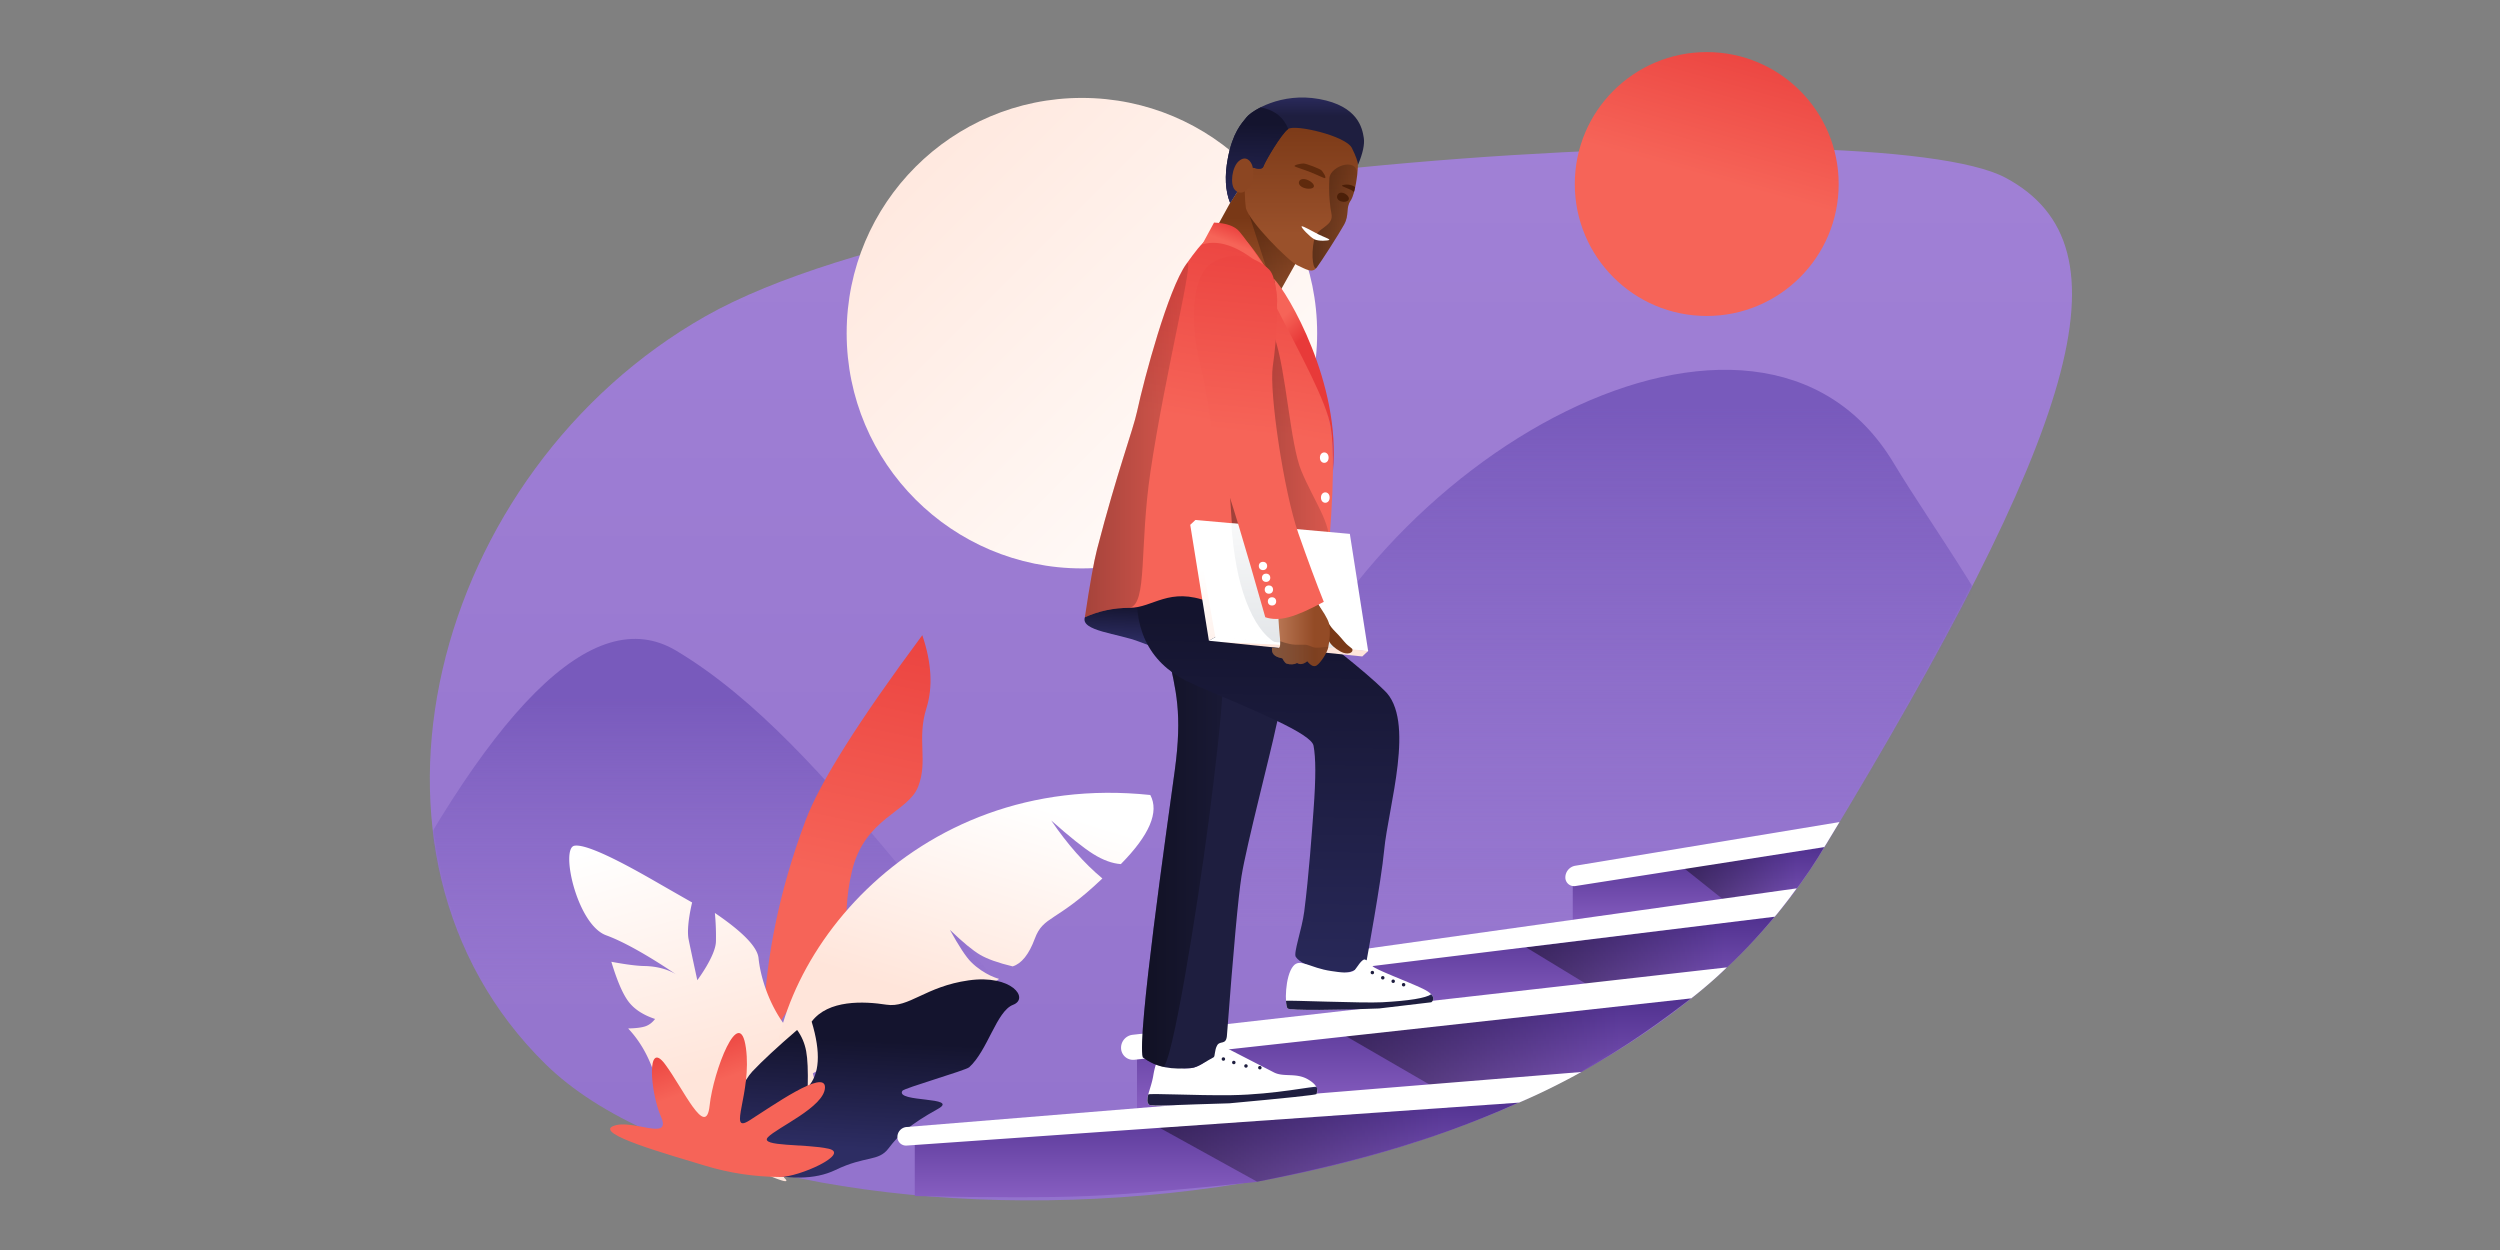 <svg width="1440" height="720" xmlns="http://www.w3.org/2000/svg" xmlns:xlink="http://www.w3.org/1999/xlink"><rect width="100%" height="100%" fill="#808080" stroke="none"/><defs><linearGradient x1="50%" y1="0%" x2="50%" y2="100%" id="b"><stop stop-color="#A181D6" offset="0%"/><stop stop-color="#9272CC" offset="100%"/></linearGradient><linearGradient x1="38.567%" y1="19.099%" x2="38.567%" y2="76.996%" id="c"><stop stop-color="#785ABC" offset="0%"/><stop stop-color="#8667C8" stop-opacity="0" offset="100%"/></linearGradient><linearGradient x1="38.567%" y1="19.099%" x2="38.567%" y2="76.996%" id="e"><stop stop-color="#785ABC" offset="0%"/><stop stop-color="#8667C8" stop-opacity="0" offset="100%"/></linearGradient><linearGradient x1="51.558%" y1="-15.468%" x2="50.498%" y2="50%" id="f"><stop stop-color="#E83A39" offset="0%"/><stop stop-color="#F66458" offset="100%"/></linearGradient><linearGradient x1="50%" y1="66.444%" x2="52.239%" y2="4.363%" id="g"><stop stop-color="#FFE5DA" offset="0%"/><stop stop-color="#FFF" offset="100%"/></linearGradient><linearGradient x1="50%" y1="66.12%" x2="62.9%" y2="5.262%" id="h"><stop stop-color="#FFE5DA" offset="0%"/><stop stop-color="#FFF" offset="100%"/></linearGradient><linearGradient x1="51.737%" y1="84.873%" x2="54.226%" y2="33.186%" id="i"><stop stop-color="#2D2D63" offset="0%"/><stop stop-color="#14142E" offset="100%"/></linearGradient><linearGradient x1="77.114%" y1="24.627%" x2="58.663%" y2="50%" id="j"><stop stop-color="#E83A39" offset="0%"/><stop stop-color="#F66458" offset="100%"/></linearGradient><linearGradient x1="0%" y1="0%" x2="100%" y2="100%" id="k"><stop stop-color="#FFE5DA" offset="0%"/><stop stop-color="#FFF" offset="100%"/></linearGradient><linearGradient x1="77.114%" y1="-15.468%" x2="58.663%" y2="50%" id="l"><stop stop-color="#E83A39" offset="0%"/><stop stop-color="#F66458" offset="100%"/></linearGradient><linearGradient x1="50%" y1="0%" x2="50%" y2="100%" id="m"><stop stop-color="#4F308E" offset="0%"/><stop stop-color="#875EC1" offset="100%"/></linearGradient><linearGradient x1="79.827%" y1="63.21%" x2="-23.967%" y2="63.21%" id="n"><stop stop-opacity="0" offset="0%"/><stop offset="100%"/></linearGradient><linearGradient x1="50%" y1="0%" x2="50%" y2="100%" id="o"><stop stop-color="#4F308E" offset="0%"/><stop stop-color="#875EC1" offset="100%"/></linearGradient><linearGradient x1="79.827%" y1="63.21%" x2="-23.967%" y2="63.21%" id="p"><stop stop-opacity="0" offset="0%"/><stop offset="100%"/></linearGradient><linearGradient x1="50%" y1="0%" x2="50%" y2="100%" id="q"><stop stop-color="#4F308E" offset="0%"/><stop stop-color="#875EC1" offset="100%"/></linearGradient><linearGradient x1="79.827%" y1="63.21%" x2="-23.967%" y2="63.21%" id="r"><stop stop-opacity="0" offset="0%"/><stop offset="100%"/></linearGradient><linearGradient x1="50%" y1="0%" x2="50%" y2="100%" id="s"><stop stop-color="#4F308E" offset="0%"/><stop stop-color="#875EC1" offset="100%"/></linearGradient><linearGradient x1="79.827%" y1="63.21%" x2="-23.967%" y2="63.21%" id="t"><stop stop-opacity="0" offset="0%"/><stop offset="100%"/></linearGradient><linearGradient x1="51.737%" y1="85.031%" x2="54.226%" y2="33.11%" id="u"><stop stop-color="#2D2D63" offset="0%"/><stop stop-color="#14142E" offset="100%"/></linearGradient><linearGradient x1="55.191%" y1="28.943%" x2="55.191%" y2="85.7%" id="v"><stop stop-color="#793816" offset="0%"/><stop stop-color="#9A512B" offset="100%"/></linearGradient><linearGradient x1="143.861%" y1="63.21%" x2="-81.4%" y2="63.21%" id="w"><stop stop-opacity="0" offset="0%"/><stop offset="100%"/></linearGradient><linearGradient x1="82.023%" y1="0%" x2="82.023%" y2="74.939%" id="x"><stop stop-color="#793816" offset="0%"/><stop stop-color="#9A512B" offset="100%"/></linearGradient><linearGradient x1="143.861%" y1="63.21%" x2="-81.4%" y2="63.21%" id="y"><stop stop-opacity="0" offset="0%"/><stop offset="100%"/></linearGradient><linearGradient x1="41.255%" y1="0%" x2="41.255%" y2="21.528%" id="z"><stop stop-color="#2D2D63" offset="0%"/><stop stop-color="#1E1E3F" offset="100%"/></linearGradient><linearGradient x1="50.743%" y1="118.014%" x2="51.807%" y2="17.207%" id="A"><stop stop-color="#2D2D63" offset="0%"/><stop stop-color="#14142E" offset="100%"/></linearGradient><linearGradient x1="41.255%" y1="0%" x2="41.255%" y2="21.528%" id="B"><stop stop-color="#2D2D63" offset="0%"/><stop stop-color="#1E1E3F" offset="100%"/></linearGradient><linearGradient x1="41.255%" y1="0%" x2="41.255%" y2="21.528%" id="C"><stop stop-color="#2D2D63" offset="0%"/><stop stop-color="#1E1E3F" offset="100%"/></linearGradient><linearGradient x1="143.861%" y1="63.21%" x2="-81.4%" y2="63.21%" id="D"><stop stop-opacity="0" offset="0%"/><stop offset="100%"/></linearGradient><linearGradient x1="50.656%" y1="118.014%" x2="51.595%" y2="17.207%" id="E"><stop stop-color="#2D2D63" offset="0%"/><stop stop-color="#14142E" offset="100%"/></linearGradient><linearGradient x1="41.255%" y1="0%" x2="41.255%" y2="21.528%" id="F"><stop stop-color="#2D2D63" offset="0%"/><stop stop-color="#1E1E3F" offset="100%"/></linearGradient><linearGradient x1="61.14%" y1="-15.468%" x2="53.559%" y2="50%" id="G"><stop stop-color="#E83A39" offset="0%"/><stop stop-color="#F66458" offset="100%"/></linearGradient><linearGradient x1="143.861%" y1="63.21%" x2="-81.4%" y2="63.21%" id="H"><stop stop-opacity="0" offset="0%"/><stop offset="100%"/></linearGradient><linearGradient x1="77.114%" y1="14.258%" x2="58.663%" y2="50%" id="I"><stop stop-color="#E83A39" offset="0%"/><stop stop-color="#F66458" offset="100%"/></linearGradient><linearGradient x1="143.861%" y1="63.21%" x2="-81.4%" y2="63.21%" id="J"><stop stop-opacity="0" offset="0%"/><stop offset="100%"/></linearGradient><linearGradient x1="65.887%" y1="161.306%" x2="65.887%" y2="40.703%" id="K"><stop stop-color="#FFE5DA" offset="0%"/><stop stop-color="#FFF" offset="100%"/></linearGradient><linearGradient x1="12.811%" y1="-29.811%" x2="12.811%" y2="107.835%" id="L"><stop stop-color="#FFF" offset="0%"/><stop stop-color="#B2B9C1" offset="100%"/></linearGradient><linearGradient x1="54.915%" y1="26.492%" x2="48.559%" y2="8.041%" id="M"><stop stop-color="#E83A39" offset="0%"/><stop stop-color="#F66458" offset="100%"/></linearGradient><linearGradient x1="65.887%" y1="51.783%" x2="67.292%" y2="47.81%" id="N"><stop stop-color="#FFE5DA" offset="0%"/><stop stop-color="#FFF" offset="100%"/></linearGradient><linearGradient x1="55.191%" y1="85.165%" x2="55.191%" y2="133.219%" id="O"><stop stop-color="#793816" offset="0%"/><stop stop-color="#9A512B" offset="100%"/></linearGradient><linearGradient x1="6.601%" y1="55.357%" x2="72.409%" y2="55.357%" id="P"><stop stop-color="#BB7957" offset="0%"/><stop stop-color="#934B26" offset="100%"/></linearGradient><linearGradient x1="143.861%" y1="63.21%" x2="-81.4%" y2="63.21%" id="Q"><stop stop-opacity="0" offset="0%"/><stop offset="100%"/></linearGradient><linearGradient x1="53.466%" y1="-15.468%" x2="51.107%" y2="50%" id="R"><stop stop-color="#E83A39" offset="0%"/><stop stop-color="#F66458" offset="100%"/></linearGradient><path d="M66.698 527.875c123.513 121.083 589.5 117.917 735.61-123.408C948.42 163.142 982.043 57.12 907.652 17.278c-74.392-39.84-590.696-9.747-748.6 79.597s-215.866 309.917-92.353 431Z" id="a"/></defs><g transform="translate(247.582 30)" fill="none" fill-rule="evenodd"><g transform="translate(0 55.125)"><mask id="d" fill="#fff"><use xlink:href="#a"/></mask><use fill="url(#b)" xlink:href="#a"/><path d="M-40.461 471.216c74.106-149.322 134.87-209.854 182.29-181.596 91.84 54.726 166.19 189.732 237.018 238.187-137.65 3.221-322.623 19.947-360.641 26.094-31.755-37.396-40.48-52.474-58.667-82.685Z" fill="url(#c)" fill-rule="nonzero" mask="url(#d)"/><path d="M.278 567.914c44.763-53.576 85.758-98.212 180.952-84.338 200.47 29.216 240.222 32.966 298.78-136.834 58.559-169.8 285.244-294.9 363.142-165.17 22.983 38.275 59.06 85.17 91.954 158.025 15.38 34.063 34.77 86.314 58.172 156.754l-41.191 14.608-84.019 28.15-62.663 15.356c-44.482-1.561-76.498-2.475-96.048-2.742-127.395-1.735-212.411-1.004-258.617-.698-162.22 1.073-312.01 5.763-450.462 16.889Z" fill="url(#e)" fill-rule="nonzero" mask="url(#d)"/></g><path d="M142.445 293.632c-6.388-28.24-23.774-86.575-5.34-176.297 4.65-22.633 21.204-61.201 49.664-115.703 7.807 14.893 10.783 28.601 8.93 41.122-2.78 18.783 5.775 29.818 2.355 45.445-3.42 15.627-27.63 22.444-30.052 53.993-2.422 31.55 9.182 48.028 2.112 59.356-7.07 11.327-46.477 15.618-27.669 92.084Z" fill="url(#f)" transform="rotate(9 -1888.187 784.325)"/><path d="M88.175 328.853c-16.728-16.207-43.73-31.759-38.79-57.515 3.293-17.172 2.142-32.224-3.453-45.158 4.307 1.467 7.582 2.212 9.823 2.235 2.241.023 4.45-.666 6.625-2.066-5.647-4.471-9.286-9.314-10.92-14.528-1.633-5.214-2.124-13.559-1.473-25.033 7.328 4.327 13.009 7.262 17.043 8.806 11.595 4.437 15.963 11.423 15.963 11.423S66.119 182.942 52.39 171.43c-13.73-11.512-7.751-56.265.499-54.729 8.25 1.537 28.654 25.666 37.692 36.398a4629.173 4629.173 0 0 0 14.806 17.504s-8.037 11.842-9.166 19.291c-1.13 7.45-3.342 23.795-3.342 23.795s14.754-9.583 17.739-17.336a143.96 143.96 0 0 0 5.019-15.598c11.409 15.813 16.32 26.83 14.736 33.05-2.377 9.332-3.456 24.054.21 38.646 3.668 14.592 10.72 26.976 3.547 48.092-4.782 14.078-15.876 26.395-33.28 36.951 2.702 5.044-1.523 2.163-12.675-8.642Z" fill="url(#g)" transform="rotate(-20 1033.45 200.643)"/><path d="M137.483 280.854c-15.742-76.81 57.513-200 197.131-200 6.204 9.184 1.966 22.971-12.714 41.363-5.015.16-10.488-1.212-16.42-4.115-5.931-2.903-14.633-8.47-26.105-16.7 10.654 12.605 21.591 22.654 32.81 30.147-23.946 28.253-31.52 24.65-35.102 38.607-2.388 9.305-6.055 15.027-11 17.167-8.456-1.125-14.883-2.676-19.28-4.654-4.4-1.978-10.695-6.15-18.887-12.513 6.184 8.857 10.878 14.579 14.082 17.167 8.4 6.784 17.06 7.987 17.06 7.987s-15.554 12.298-26.878 27.723c-11.323 15.424-27.593 9.55-40.772 18.459-13.18 8.909-37.236 15.711-53.925 39.362Z" fill="url(#h)" transform="rotate(6 -2936.391 1021.27)"/><path d="M124.885 314.169c19.872 4.942 35.6 4.495 47.185-1.342 17.377-8.755 24.647-5.065 30.447-13.065 5.8-8 12.096-13.96 27.949-23.126 12.865-7.44-24.57-3.183-20.648-10.068.91-1.599 36.31-12.403 38.298-14.28 10.544-9.964 15.148-32.571 24.611-36.383 9.463-3.813-.98-17.57-25.816-13.637-24.836 3.934-34.069 16.625-47.117 14.832-13.048-1.794-33.568-2.357-42.89 10.503 5.727 17.784 5.189 30.374-1.615 37.768.085-9.29-.332-16.192-1.251-20.707-.92-4.515-2.73-8.553-5.431-12.115-11.236 10.026-19.69 18.146-25.362 24.362-3.717 4.072-14.102 20.817-6.13 30.254 5.225 6.183 7.815 15.184 7.77 27.004Z" fill="url(#i)" fill-rule="nonzero" transform="rotate(1 -18767.285 4004.183)"/><path d="M118.623 319.961c21.696-4.207 65.147-11.521 54.813-17.111-10.335-5.59-34.656 5.59-26.856-8.19 7.799-13.78 13.025-43.528.94-30.47-12.083 13.057-28.104 40.898-28.104 21.065 0-19.833-11.003-60.612-17.314-35.176-6.31 25.435 5.518 50.71-6.31 41.397-11.83-9.313-40.506-34.61-41.371-23.444-.865 11.166 25.204 25.855 29.717 31.92 4.514 6.067-22.355 1.346-35.455 2.898-13.1 1.551 15.145 18.022 26.127 19.123 14.745 1.463 29.35.793 43.813-2.012Z" fill="url(#j)" transform="scale(-1 1) rotate(-6 3046.534 3122.923)"/><circle fill="url(#k)" cx="375.595" cy="161.9" r="135.5"/><circle fill="url(#l)" cx="735.495" cy="76" r="76"/><g transform="translate(269.325 26.155)"><path d="M268 110.262V82.726l238.344-29.51c-10.445 12.574-21.375 24.34-33.145 34.704L268 110.262Z" fill="url(#m)" fill-rule="nonzero" transform="translate(0 417.357)"/><path fill="url(#n)" opacity=".552" style="mix-blend-mode:soft-light" d="M505.371 54.513 362.118 72.156l2.442 1.486L373.363 79l27.421 16.688 77.017-11.993z" transform="translate(0 417.357)"/><path d="M389 60.493v-25.14L534.741 12.91c-5.679 9.901-12.338 19.726-19.816 29.487L389 60.493Z" fill="url(#o)" fill-rule="nonzero" transform="translate(0 417.357)"/><path d="M451.115 25.015 533.08 12.91c1.274-1.42 1.549-.917.825 1.506-4.427 7.067-9.723 15.145-15.887 24.233L478.7 47.016l-27.585-22Z" fill="url(#p)" opacity=".552" style="mix-blend-mode:soft-light" transform="translate(0 417.357)"/><path d="M10 184.39v31.023c43.74.945 77.019.945 99.835 0 20.963-.868 53.354-3.587 97.172-8.157 57.27-10.759 110.316-26.515 157.732-48.93L10 184.389Z" fill="url(#q)" fill-rule="nonzero" transform="translate(0 417.357)"/><path d="M207.199 207.135c29.855-5.938 56.184-12.373 78.988-19.306 22.804-6.933 46.574-15.73 71.312-26.391l-210.372 12.509 60.072 33.188Z" fill="url(#r)" opacity=".552" style="mix-blend-mode:soft-light" transform="translate(0 417.357)"/><path d="M138 164.84v-28.443l320.53-35.967c-18.48 14.409-38.93 29.067-66.401 44.613L138 164.84Z" fill="url(#s)" fill-rule="nonzero" transform="translate(0 417.357)"/><path fill="url(#t)" opacity=".552" style="mix-blend-mode:soft-light" d="m257.737 122.961 49.523 28.683 85.951-7.521 64.05-42.577z" transform="translate(0 417.357)"/><path d="m5.3 592.996 388.674-31.685c-11.01 6.072-22.958 12.12-35.905 17.64L5.305 603.692A4.958 4.958 0 0 1 0 598.746a5.769 5.769 0 0 1 5.3-5.75ZM135.49 539.888 477.8 501.052c-6.595 6.391-13.48 12.275-20.54 17.85L136.493 554.27a6.913 6.913 0 0 1-7.654-6.391 7.516 7.516 0 0 1 6.65-7.99ZM266.84 490.78l251.177-35.25c-4.614 6.315-8.684 11.444-12.646 16.34l-238.52 29.26a4.54 4.54 0 0 1-5.092-4.506 5.901 5.901 0 0 1 5.08-5.844ZM384.734 449.28a4.985 4.985 0 0 0 5.755 4.925l143.415-22.434 8.722-14.414-152.145 25.148a6.867 6.867 0 0 0-5.747 6.775Z" fill="#FFF"/><path d="M150.935 553.005c-1.484 1.656-2.673 5.139-3.567 10.45-1.34 7.965-5.144 13.855-2.44 16.645 1.802 1.86 33.967-.17 96.495-6.089 1.308-2.939-.332-5.748-4.918-8.428-6.88-4.02-13.989-1.135-19.608-4.021a93334.41 93334.41 0 0 1-26.304-13.522c-3.981-3.09-6.395-4.474-7.24-4.148-2.575.989-1.487 7.653-2.382 9.113-2.877 1.55-6.884 5.434-11.827 6.053-6.406.802-12.476-1.215-18.209-6.053Z" fill="#FFF"/><path d="M166.37 320.41c-9.435-1.228-18.333-3.496-26.694-6.802-12.542-4.959-34.39-6.227-31.689-14.23 1.8-5.335 21.262-12.346 58.383-21.032v42.064Z" fill="url(#u)" fill-rule="nonzero"/><path d="M20.679 50.461 14.065 60.71 0 86.256c6.354-6.392 12.593-7.678 18.718-3.858 4.006 2.499 11.292 13.562 21.86 33.191L59.98 81.003 20.679 50.461Z" fill="url(#v)" transform="translate(177.57)"/><path fill="url(#w)" opacity=".4" style="mix-blend-mode:soft-light" d="m24.221 64.869 16.356 50.72 4.923-8.774 14.481-25.812-29.902-23.237z" transform="translate(177.57)"/><path d="M23.124 63.362c1.094 7.309 24.645 30.966 29.614 33.25 4.97 2.285 8.615 4.803 11.157 1.406 2.542-3.397 12.672-19.112 15.823-24.788 3.15-5.676.83-9.67 3.777-13.855 2.947-4.184 6.322-24.717 2.437-31.368-3.885-6.652-12.471-17.64-25.951-17.64s-29.997 5.325-34.058 12.658c-4.06 7.334-3.894 33.028-2.8 40.337Z" fill="url(#x)" transform="translate(177.57)"/><path d="M63.895 98.018c2.542-3.397 12.672-19.112 15.823-24.788 3.15-5.676.83-9.67 3.777-13.855 1.342-1.904 2.772-7.196 3.565-13.024 2.248-13.168-15.38-7.08-15.795.106-.528 9.132.415 16.972 1.146 20.269 1.702 7.678-8.479 8.058-9.903 14.907-2.225 10.696-.163 18.456 1.387 16.385Z" fill="url(#y)" opacity=".64" style="mix-blend-mode:soft-light" transform="translate(177.57)"/><path d="M27.073 40.27c3.626 1.206 5.696.986 6.212-.66.773-2.47 10.26-18.722 14.262-21.503 4.002-2.781 33.137 3.984 36.637 10.947 2.333 4.643 3.5 7.931 3.5 9.865 2.833-6.73 3.958-11.967 3.373-15.712C90.181 17.59 87.683 4.94 65.461.893 43.24-3.154 26.531 7.657 23.59 11.327c-2.942 3.67-8.016 8.749-10.859 23.828-1.894 10.052-1.45 18.57 1.335 25.554l13.008-20.44Z" fill="url(#z)" fill-rule="nonzero" transform="translate(177.57)"/><path d="M27.073 40.27c3.626 1.206 5.696.986 6.212-.66.773-2.47 10.26-18.722 14.262-21.503-3.061-7.74-9.31-11.298-15.982-12.408-4.149 2.12-6.93 4.324-7.976 5.628-2.942 3.67-8.016 8.749-10.859 23.828-1.894 10.052-1.45 18.57 1.335 25.554l13.008-20.44Z" fill="url(#A)" fill-rule="nonzero" transform="translate(177.57)"/><path d="M204.417 39.3c-.922-2.941-3.81-6.07-7.77-2.655-3.962 3.416-5.183 13.396-2.275 16.55 2.907 3.155 6.406 1.251 8.723-1.917 2.316-3.17 2.244-9.038 1.322-11.979Z" fill="#8C4622"/><path d="M228.806 39.625c.313.384 4.864 1.718 9.169 3.416 4.059 1.601 7.88 3.588 8.321 3.392.91-.405-1.06-3.412-1.987-4.421-.926-1.01-8.808-3.945-10.323-3.997-1.516-.053-5.788.863-5.18 1.61ZM239.868 51.374c.45-1.305-1.7-3.229-4.05-4.038-2.349-.809-4.01-.197-4.46 1.108-.45 1.306.483 2.81 2.833 3.62 2.35.809 5.227.616 5.677-.69Z" fill="#5F2A0D"/><path d="M259.977 58.723c.45-1.305-1.14-3.036-2.969-3.666-1.827-.63-3.2.082-3.65 1.387-.45 1.306.195 2.712 2.023 3.34 1.827.63 4.146.245 4.596-1.06ZM256.038 50.855c0-.4 2.225-.959 4.236-.607 1.34.235 2.467.7 3.38 1.394l-.702 2.785c-.785-.644-1.387-1.058-1.806-1.243-3.331-1.467-5.108-2.105-5.108-2.33Z" fill="#4B1F08"/><path d="M232.835 74.235c-.599.49 4.736 6.068 7.242 7.398 2.507 1.33 8.094.872 8.659.41.564-.46-3.26-1.753-6.237-3.215-2.978-1.462-9.065-5.083-9.664-4.593Z" fill="#FFF" fill-rule="nonzero"/><path d="M144.474 574.304c-.654 2.533-.803 4.5.454 5.796 1.229 1.269 16.628 0 46.273-.748 33.344-3.07 50.084-4.85 50.221-5.34.565-2.024.565-3.181 0-4.08-.54-.858-23.622 4.363-49.036 4.727-21.272.304-47.674-1.275-47.912-.355Z" fill="url(#B)" fill-rule="nonzero"/><circle fill="#1E1E3F" cx="187.77" cy="553.845" r="1"/><circle fill="#1E1E3F" cx="193.77" cy="555.845" r="1"/><circle fill="#1E1E3F" cx="200.77" cy="557.845" r="1"/><circle fill="#1E1E3F" cx="208.77" cy="558.845" r="1"/><path d="M141.358 552.845c8.097 6.213 17.108 7.058 27.786 6.213 4.011-.317 8.472-3.92 12.976-6.213.958-.488.424-4.141 2.105-6.955 1.642-2.748 4.947 0 5.549-5.168 3.79-49.957 6.6-80.683 8.43-92.176 2.802-17.596 16.972-71.834 19.87-85.998 2.9-14.164 16.73-47.52 9.132-63.424-5.064-10.604-30.981-19.692-77.751-27.265.674 17.105 2.692 33 6.055 47.686 5.045 22.029 8.705 35.215 4.263 67.982-4.442 32.766-21.948 154.427-18.415 165.318Z" fill="url(#C)" fill-rule="nonzero"/><path d="M141.358 552.845c3.63 2.786 7.443 4.492 11.508 5.45 5.003 1.181 19.893-90.888 26.566-142.699 6.9-53.578 12.616-104.673 5.02-120.578-5.065-10.604-16.73-18.323-34.997-23.159.674 17.105 2.692 33 6.055 47.686 5.045 22.029 8.705 35.215 4.263 67.982-4.442 32.766-21.948 154.427-18.415 165.318Z" fill="url(#D)" opacity=".703" style="mix-blend-mode:soft-light"/><path d="M138.01 282.168c-1.767 27.142 9.153 45.78 32.76 55.917 35.41 15.206 67.629 28.25 68.925 35.284 1.297 7.032 1.4 18.047 0 37.034-.942 12.781-2.689 37.674-5.369 58.532-1.3 10.128-6.323 23.856-4.869 26.061 4.449 6.747 24.659 9.685 26.911 9.443 10.314-1.11 13.868-7.127 13.868-7.127s8.52-46.348 10.12-63.615c2.331-25.158 18.448-75.35 0-92.287-21.221-21.136-100.732-79.528-112.954-82.805-8.148-2.185-17.945 5.67-29.392 23.563Z" fill="url(#E)" fill-rule="nonzero"/><path d="M228.051 500.247c-4.88 5.836-5.008 22.425-3.31 24.474 1.699 2.05 72.336-.653 78.673-1.898 6.337-1.246 8.012-5.255-.764-9.469-8.777-4.214-27.743-11.154-29.064-13.107-1.32-1.953-2.553-3.187-4.286-3.713-1.734-.527-4.909 5.038-5.765 5.911-2.47 2.52-8.828 1.413-13.68.711-12.347-1.785-17.932-7.54-21.804-2.909Z" fill="#FFF"/><circle fill="#1E1E3F" cx="273.57" cy="504.045" r="1"/><circle fill="#1E1E3F" cx="279.57" cy="507.045" r="1"/><circle fill="#1E1E3F" cx="285.57" cy="509.045" r="1"/><circle fill="#1E1E3F" cx="291.57" cy="511.045" r="1"/><path d="M223.819 520.324c.133 2.203.46 3.839.923 4.397 1.068 1.289 30.248.925 52.706 0l30.102-3.568c1.477-1.194 1.632-2.815-.09-4.617-3.202 2.218-12.637 3.757-28.306 4.617-10.91.599-55.362-1.29-55.335-.829Z" fill="url(#F)" fill-rule="nonzero"/><path d="M107.986 299.378c8.066-3.61 16.64-5.415 25.721-5.415 13.622 0 22.749-12.344 45.59-3.464 15.227 5.92 37.325 5.92 66.294 0 5.287-50.748 6.609-84.319 3.965-100.713-3.965-24.591-36.58-105.121-56.6-113.334-13.523 2.196-16.225 5.035-26.586 19.515-10.361 14.48-24.057 65.067-28.36 85.029-2.312 10.725-11.417 34.528-23.002 79.226-1.86 7.176-4.2 20.228-7.022 39.156Z" fill="url(#G)"/><path d="M218.555 291.983c5.363-.181 14.375-.676 27.036-1.484 1.55-15.613 2.601-26.483 3.152-32.61 1.14-12.687-8.602-25.025-15.99-42.585-6.626-15.749-8.75-57.98-15.583-77.31-9.164-25.92-22.597-26.767-26.618-21.149-5.023 7.02-3.105 66.2 5.755 177.538 5.106.602 10.181.56 15.263.635 3.052-1.97 5.38-2.981 6.985-3.035Z" fill="url(#H)" opacity=".594" style="mix-blend-mode:soft-light"/><path d="m175.57 84.614 6.816-12.569c6.988.3 11.813 1.976 14.476 5.031 2.663 3.055 8.15 10.676 16.462 22.865-7.597-6.817-14.452-11.466-20.565-13.948-6.113-2.482-11.843-2.942-17.19-1.38Z" fill="url(#I)"/><path d="M107.987 299.378c8.065-3.61 16.638-5.415 25.72-5.415 10.484-2.412 5.533-34.636 12.083-78.659 8.448-56.786 26.416-127.493 20.58-119.337-10.361 14.48-24.057 65.067-28.36 85.029-2.312 10.725-11.417 34.528-23.002 79.226-1.86 7.176-4.2 20.228-7.02 39.156Z" fill="url(#J)" opacity=".513" style="mix-blend-mode:soft-light"/><path fill="url(#K)" d="m171.674 243.339-3.004 2.801 10.762 66.785 4.428-2.572z"/><path fill="#FFF" d="m171.674 243.339 88.931 8.018 10.534 67.446-.551.172-87.442-8.149-11.782-66.912z"/><path d="m192.332 245.202 29.94 2.7c9.07 23.36 17.136 41.243 24.198 53.65 7.062 12.408 12.333 17.958 15.814 16.649l-44.656-4.161c-6.73-4.171-12.333-12.16-16.809-23.965-4.475-11.805-7.304-26.763-8.487-44.873Z" fill="url(#L)" opacity=".4"/><path d="M250.86 215.304c.117-10.896-.318-19.402-1.304-25.518-2.349-14.568-17.376-41.775-31.259-68.94.946-3.149.45-8.642-1.488-16.48 8.077 8.056 38.908 60.6 34.05 110.938Z" fill="url(#M)"/><path fill="url(#N)" d="m179.432 312.925 4.428-2.572 87.279 8.45-3.365 3.158z"/><path d="M241.862 290.548s4.47 11.307 10.05 16.818c3.372 3.33 4.886 5.517 6.583 7.267 1.113 1.147 2.773 2.211 3.45 2.918 1.011 2.347-2.63 3.831-6.667 1.603-3.4-1.876-5.715-4.02-6.943-6.432l-10.066-21.583 3.593-.591Z" fill="url(#O)"/><path d="M240.979 290.075c4.273 5.852 6.787 10.063 7.54 12.634 1.131 3.856.31 11.063-.403 14.194-.713 3.131-4.282 8.645-6.586 10.196-1.535 1.034-3.345.245-5.43-2.366-2.245 1.761-4.21 2.091-5.898.99-1.892 1.037-3.88.975-5.976.394-.646-.18-1.49-1.207-2.532-3.082-4.534-.772-6.49-2.815-5.866-6.132 3.535 0 5.193 2.357 4.523-5.393-.67-7.75-1.636-15.748 0-18.591" fill="url(#P)"/><path d="M248.116 316.903c-.713 3.131-4.282 8.645-6.586 10.196-1.535 1.034-3.345.245-5.43-2.366-2.245 1.761-4.21 2.091-5.898.99-1.892 1.037-3.88.975-5.976.394-.646-.18-1.49-1.207-2.532-3.082-4.534-.772-6.49-2.815-5.866-6.132 3.244 0 4.908 1.985 4.64-3.68-.008-.18 4.127 1.732 8.728 1.972 1.68.087 3.732-.024 5.52 0 2.158.029 4.258 1.648 6.16 1.708 4.313.138 7.494-1.116 7.24 0Z" fill="url(#Q)" opacity=".5" style="mix-blend-mode:soft-light"/><path d="M174.623 154.859c-5.953-23.371-5.671-51.26 6.174-59.26 11.846-7.998 25.892-3.913 33.232 3.405 7.339 7.317 4.368 41.301 2.184 55.855-2.184 14.554 6.345 72.27 14.76 96.255 5.611 15.99 10.483 29.118 14.618 39.385-8.505 4.593-15.274 7.553-20.306 8.879-5.032 1.326-9.496 1.326-13.392 0-12.174-43.079-20.432-70.328-24.774-81.749-6.513-17.13-6.543-39.4-12.496-62.77Z" fill="url(#R)"/><circle fill="#FFF" cx="210.57" cy="269.845" r="2.4"/><circle fill="#FFF" cx="212.37" cy="276.645" r="2.4"/><circle fill="#FFF" cx="213.97" cy="283.445" r="2.4"/><circle fill="#FFF" cx="215.77" cy="290.245" r="2.4"/><ellipse fill="#FFF" cx="245.87" cy="207.445" rx="2.5" ry="3"/><ellipse fill="#FFF" cx="246.47" cy="230.445" rx="2.5" ry="3"/><ellipse fill="#FFF" cx="247.47" cy="253.445" rx="2.5" ry="3"/></g></g></svg>